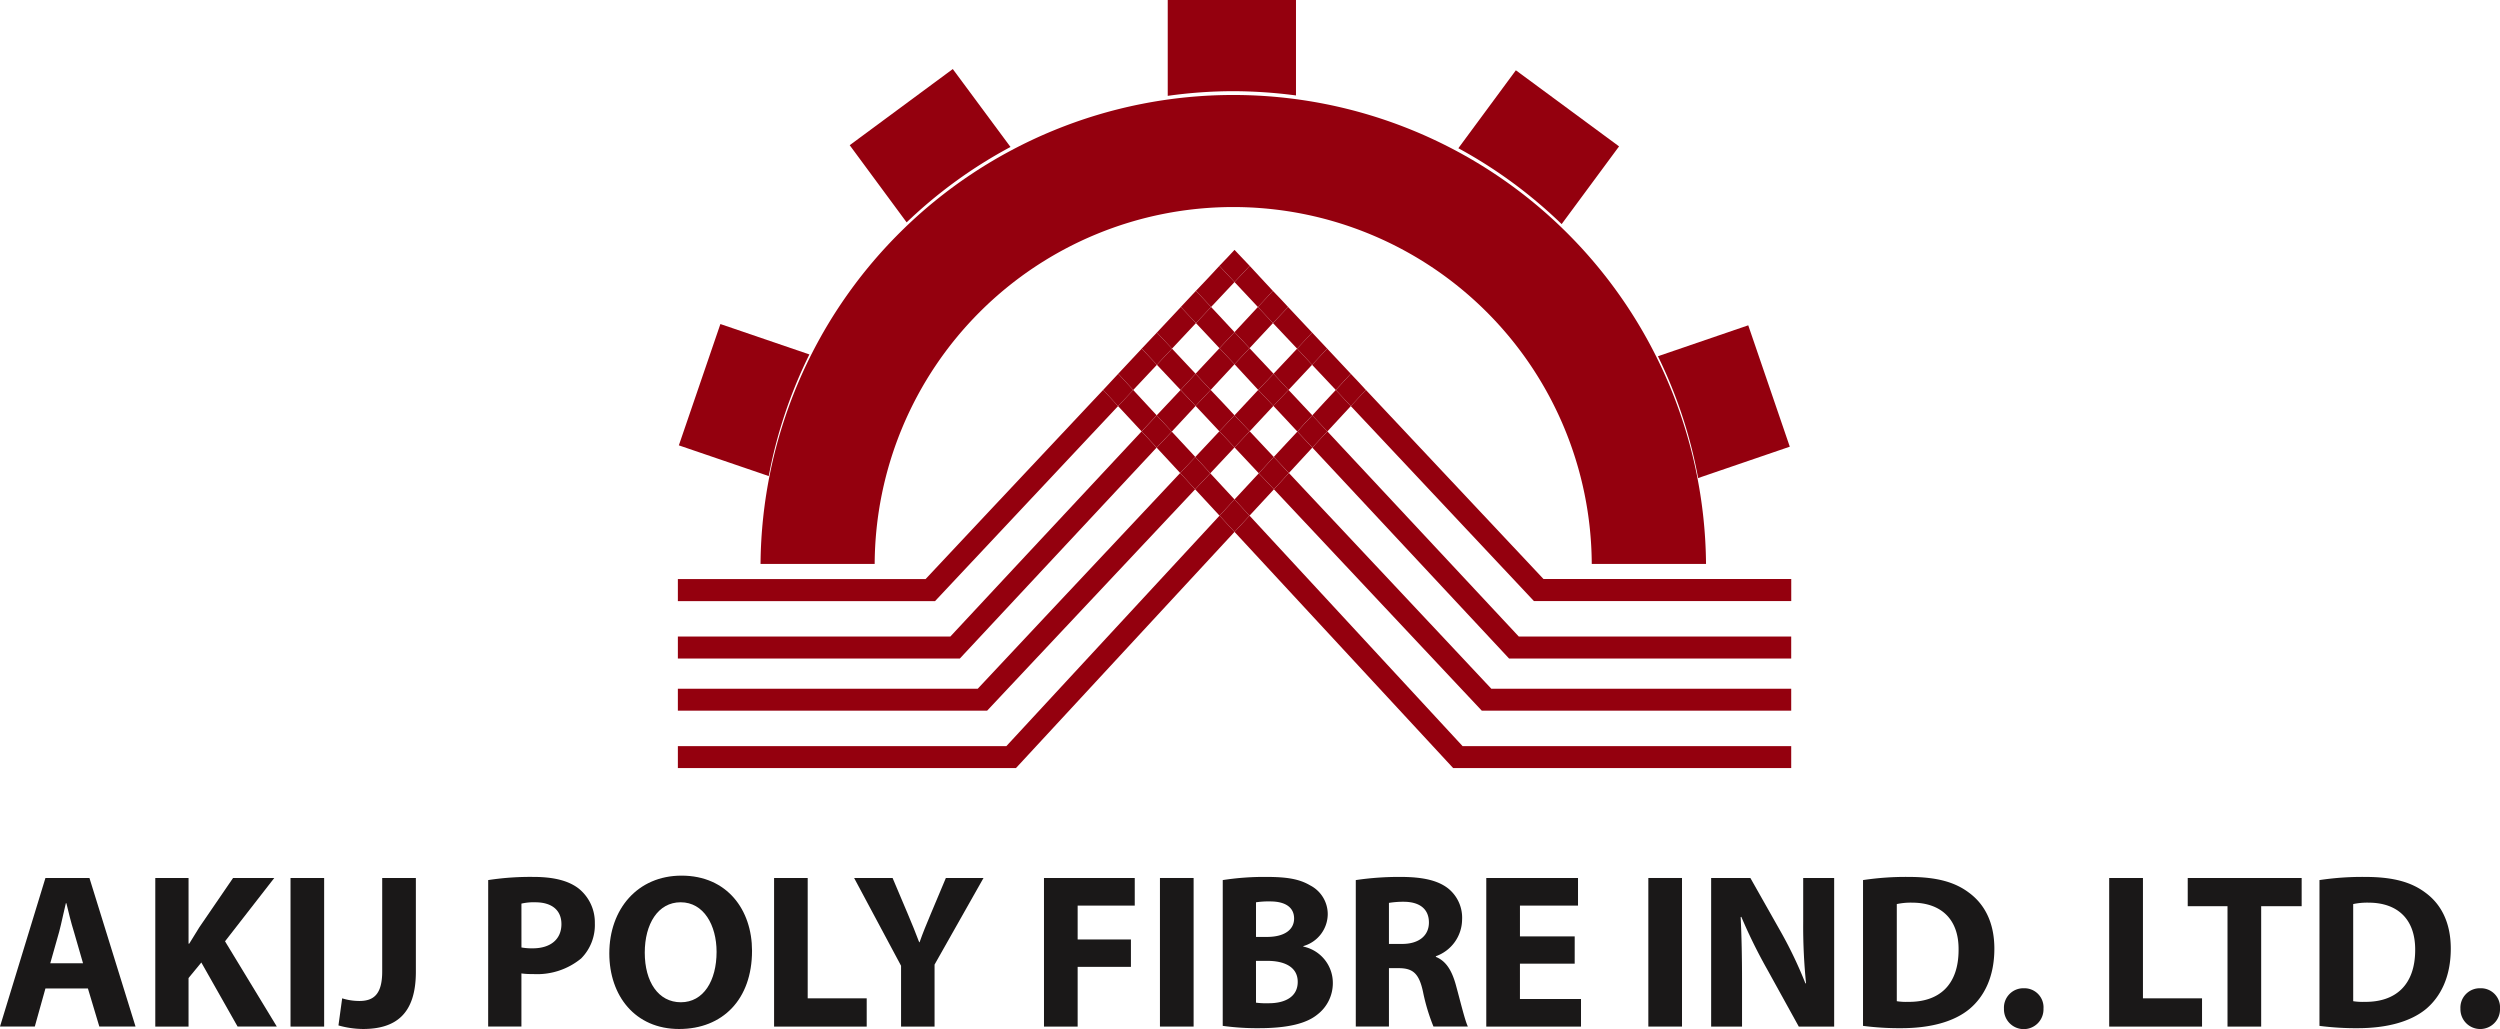 <svg id="apfil" xmlns="http://www.w3.org/2000/svg" width="324.965" height="133.756" viewBox="0 0 324.965 133.756">
  <g id="Group_14" data-name="Group 14" transform="translate(0 113.821)">
    <g id="Group_13" data-name="Group 13">
      <path id="Path_38" data-name="Path 38" d="M105.368,228.746l-1.384,4.952H99.462l5.906-19.312h5.72l5.992,19.312h-4.707l-1.483-4.952Zm4.886-3.277-1.185-4.1c-.357-1.132-.708-2.569-.98-3.707h-.066c-.285,1.139-.569,2.6-.867,3.707l-1.159,4.1Z" transform="translate(-99.462 -214.081)" fill="#1a1818"/>
      <path id="Path_39" data-name="Path 39" d="M102.511,214.386h4.323v8.541h.086c.444-.741.887-1.423,1.311-2.125l4.389-6.415h5.356l-6.4,8.229,6.733,11.083h-5.1l-4.714-8.329-1.662,2.019V233.7h-4.323Z" transform="translate(-82.325 -214.081)" fill="#1a1818"/>
      <path id="Path_40" data-name="Path 40" d="M109.536,214.386V233.7h-4.37V214.386Z" transform="translate(-67.402 -214.081)" fill="#1a1818"/>
      <path id="Path_41" data-name="Path 41" d="M111.794,214.386h4.376v12.2c0,5.5-2.635,7.428-6.879,7.428a12,12,0,0,1-3.184-.463l.483-3.522a7.448,7.448,0,0,0,2.231.344c1.834,0,2.973-.834,2.973-3.833Z" transform="translate(-62.113 -214.081)" fill="#1a1818"/>
      <path id="Path_42" data-name="Path 42" d="M109.047,214.776a35.846,35.846,0,0,1,5.892-.411c2.695,0,4.615.516,5.919,1.549a5.653,5.653,0,0,1,2.052,4.469,6.172,6.172,0,0,1-1.781,4.581,9,9,0,0,1-6.263,2.026,9.781,9.781,0,0,1-1.5-.08v6.905h-4.323Zm4.323,8.759a7.66,7.66,0,0,0,1.463.113c2.317,0,3.734-1.172,3.734-3.151,0-1.781-1.218-2.834-3.4-2.834a7.038,7.038,0,0,0-1.8.172Z" transform="translate(-45.589 -214.199)" fill="#1a1818"/>
      <path id="Path_43" data-name="Path 43" d="M129.976,224.105c0,6.336-3.827,10.169-9.481,10.169-5.72,0-9.07-4.33-9.07-9.825,0-5.78,3.694-10.11,9.388-10.11C126.738,214.34,129.976,218.782,129.976,224.105Zm-13.943.245c0,3.794,1.768,6.448,4.694,6.448,2.946,0,4.641-2.8,4.641-6.554,0-3.463-1.668-6.442-4.668-6.442C117.761,217.8,116.033,220.61,116.033,224.35Z" transform="translate(-32.223 -214.34)" fill="#1a1818"/>
      <path id="Path_44" data-name="Path 44" d="M114.66,214.386h4.37V230.03H126.7V233.7H114.66Z" transform="translate(-14.04 -214.081)" fill="#1a1818"/>
      <path id="Path_45" data-name="Path 45" d="M122.335,233.7v-7.905l-6.1-11.407h5l1.966,4.648c.6,1.417,1.013,2.436,1.49,3.7h.053c.424-1.211.881-2.317,1.463-3.7l1.953-4.648h4.893l-6.362,11.255V233.7Z" transform="translate(-5.21 -214.081)" fill="#1a1818"/>
      <path id="Path_46" data-name="Path 46" d="M119.959,214.386h11.8v3.588h-7.422v4.4h6.925v3.562h-6.925V233.7h-4.376Z" transform="translate(15.743 -214.081)" fill="#1a1818"/>
      <path id="Path_47" data-name="Path 47" d="M126.612,214.386V233.7h-4.376V214.386Z" transform="translate(28.541 -214.081)" fill="#1a1818"/>
      <path id="Path_48" data-name="Path 48" d="M123.469,214.776a35.207,35.207,0,0,1,5.641-.411c2.661,0,4.29.258,5.707,1.092a4.212,4.212,0,0,1,2.3,3.787,4.352,4.352,0,0,1-3.171,4.111v.066a4.82,4.82,0,0,1,3.833,4.74,5.137,5.137,0,0,1-2.006,4.091c-1.384,1.132-3.741,1.774-7.587,1.774a32.57,32.57,0,0,1-4.72-.3Zm4.323,7.389h1.423c2.3,0,3.529-.953,3.529-2.39s-1.119-2.224-3.105-2.224a10.81,10.81,0,0,0-1.847.113Zm0,8.547a10.777,10.777,0,0,0,1.682.073c1.993,0,3.741-.768,3.741-2.78,0-1.947-1.748-2.728-3.926-2.728h-1.5Z" transform="translate(35.471 -214.199)" fill="#1a1818"/>
      <path id="Path_49" data-name="Path 49" d="M126.081,214.776a38.445,38.445,0,0,1,5.8-.411c2.873,0,4.873.437,6.237,1.523a4.871,4.871,0,0,1,1.781,4.032,5.107,5.107,0,0,1-3.41,4.754v.086c1.357.543,2.092,1.834,2.589,3.608.6,2.178,1.2,4.707,1.576,5.449h-4.475a25.316,25.316,0,0,1-1.357-4.5c-.51-2.41-1.324-3.072-3.1-3.092h-1.331v7.587h-4.31Zm4.31,8.3h1.721c2.178,0,3.476-1.086,3.476-2.781,0-1.768-1.212-2.675-3.211-2.7a11.5,11.5,0,0,0-1.986.146Z" transform="translate(50.152 -214.199)" fill="#1a1818"/>
      <path id="Path_50" data-name="Path 50" d="M140.136,225.522h-7.117v4.595h7.938V233.7H128.643V214.386h11.924v3.588h-7.547v4.005h7.117Z" transform="translate(64.552 -214.081)" fill="#1a1818"/>
      <path id="Path_51" data-name="Path 51" d="M136.2,214.386V233.7h-4.376V214.386Z" transform="translate(82.437 -214.081)" fill="#1a1818"/>
      <path id="Path_52" data-name="Path 52" d="M133.058,233.7V214.386h5.1l4.005,7.084a54.417,54.417,0,0,1,3.145,6.607h.086a73.649,73.649,0,0,1-.371-8.044v-5.647h4.025V233.7h-4.6l-4.118-7.461a67.669,67.669,0,0,1-3.35-6.806l-.086.033c.126,2.556.179,5.277.179,8.421V233.7Z" transform="translate(89.367 -214.081)" fill="#1a1818"/>
      <path id="Path_53" data-name="Path 53" d="M136.04,214.776a37.183,37.183,0,0,1,5.9-.411c3.668,0,6.045.662,7.9,2.072,2,1.483,3.271,3.86,3.271,7.256,0,3.708-1.351,6.256-3.218,7.825-2.019,1.682-5.111,2.509-8.891,2.509a36.836,36.836,0,0,1-4.965-.3Zm4.389,15.744a7.9,7.9,0,0,0,1.51.086c3.952.027,6.521-2.145,6.521-6.76.046-4.012-2.311-6.137-6.058-6.137a8.739,8.739,0,0,0-1.973.185Z" transform="translate(106.128 -214.199)" fill="#1a1818"/>
      <path id="Path_54" data-name="Path 54" d="M138.807,219.206a2.521,2.521,0,0,1,2.589-2.655,2.483,2.483,0,0,1,2.549,2.655,2.57,2.57,0,1,1-5.137,0Z" transform="translate(121.68 -201.913)" fill="#1a1818"/>
      <path id="Path_55" data-name="Path 55" d="M140.873,214.386h4.389V230.03h7.68V233.7H140.873Z" transform="translate(133.292 -214.081)" fill="#1a1818"/>
      <path id="Path_56" data-name="Path 56" d="M147.586,218.054h-5.171v-3.668h14.81v3.668h-5.263V233.7h-4.376Z" transform="translate(141.959 -214.081)" fill="#1a1818"/>
      <path id="Path_57" data-name="Path 57" d="M145,214.776a37.418,37.418,0,0,1,5.912-.411c3.648,0,6.031.662,7.892,2.072,2.006,1.483,3.264,3.86,3.264,7.256,0,3.708-1.351,6.256-3.2,7.825-2.033,1.682-5.131,2.509-8.918,2.509a36.765,36.765,0,0,1-4.952-.3Zm4.383,15.744a8.08,8.08,0,0,0,1.529.086c3.939.027,6.528-2.145,6.528-6.76.02-4.012-2.317-6.137-6.078-6.137a8.859,8.859,0,0,0-1.98.185Z" transform="translate(156.5 -214.199)" fill="#1a1818"/>
      <path id="Path_58" data-name="Path 58" d="M147.769,219.206a2.521,2.521,0,0,1,2.589-2.655,2.485,2.485,0,0,1,2.556,2.655,2.573,2.573,0,1,1-5.144,0Z" transform="translate(172.052 -201.913)" fill="#1a1818"/>
    </g>
  </g>
  <g id="Group_17" data-name="Group 17" transform="translate(88.113 0)">
    <g id="Group_15" data-name="Group 15" transform="translate(0.132)">
      <path id="Path_59" data-name="Path 59" d="M139.06,209.555V197.148H122.389v12.46A61.374,61.374,0,0,1,130.9,209,63.589,63.589,0,0,1,139.06,209.555Z" transform="translate(-58.845 -197.148)" fill="#94000e"/>
      <path id="Path_60" data-name="Path 60" d="M148.983,208.419l-13.413-9.891-7.475,10.13a61.646,61.646,0,0,1,13.426,9.865Z" transform="translate(-26.774 -189.392)" fill="#94000e"/>
      <path id="Path_61" data-name="Path 61" d="M149.154,219.312l-5.4-15.777-11.738,4.019a60.79,60.79,0,0,1,5.224,15.836Z" transform="translate(-4.752 -161.249)" fill="#94000e"/>
      <path id="Path_62" data-name="Path 62" d="M129.545,198.5l-13.4,9.9,7.4,10.03a61.187,61.187,0,0,1,13.5-9.8Z" transform="translate(-93.94 -189.526)" fill="#94000e"/>
      <path id="Path_63" data-name="Path 63" d="M118.187,203.51l-5.4,15.77,11.685,3.992a60.968,60.968,0,0,1,5.283-15.81Z" transform="translate(-112.791 -161.39)" fill="#94000e"/>
    </g>
    <path id="Path_64" data-name="Path 64" d="M129.236,260.39a46.606,46.606,0,0,1,93.211,0H237.3a61.452,61.452,0,0,0-122.9,0Z" transform="translate(-103.654 -187.087)" fill="#94000e"/>
    <g id="Group_16" data-name="Group 16" transform="translate(0 32.481)">
      <path id="Path_65" data-name="Path 65" d="M124.79,204.31l-3.079,3.277c.867.92,1.893,2.026,3.052,3.3,1.046-1.126,2.085-2.231,3.105-3.3Z" transform="translate(-62.523 -189.374)" fill="none"/>
      <path id="Path_66" data-name="Path 66" d="M127.077,205.118l3.118,3.337c-.98,1.026-1.986,2.152-3.065,3.3q-1.619-1.718-3.131-3.337Z" transform="translate(-49.669 -184.833)" fill="none"/>
      <path id="Path_67" data-name="Path 67" d="M128.658,208.415c-1.006,1.086-2.059,2.192-3.132,3.337-1.073-1.145-2.112-2.271-3.059-3.3l3.1-3.337Z" transform="translate(-58.268 -184.833)" fill="none"/>
      <path id="Path_68" data-name="Path 68" d="M126.375,205.932l3.158,3.363c-1.033,1.1-2.072,2.238-3.158,3.4-1.079-1.165-2.125-2.3-3.151-3.4Z" transform="translate(-54.019 -180.257)" fill="none"/>
      <path id="Path_69" data-name="Path 69" d="M124,206.755l3.045-3.264,3.138,3.324c-.867.914-1.907,2.019-3.065,3.264C126.014,208.913,124.975,207.788,124,206.755Z" transform="translate(-49.686 -193.977)" fill="none"/>
      <path id="Path_70" data-name="Path 70" d="M126.336,204.3l3.085,3.343c-.96,1.013-2,2.125-3.085,3.3-1.086-1.172-2.125-2.284-3.105-3.3Z" transform="translate(-53.98 -189.436)" fill="none"/>
      <path id="Path_71" data-name="Path 71" d="M126.286,209.194c-1.185-1.271-2.191-2.377-3.046-3.271l3.046-3.237,3.039,3.237C128.477,206.817,127.457,207.923,126.286,209.194Z" transform="translate(-53.929 -198.502)" fill="none"/>
      <path id="Path_72" data-name="Path 72" d="M125.537,210.078c-1.185-1.245-2.2-2.35-3.065-3.264l3.118-3.324,3.059,3.264C127.669,207.788,126.616,208.913,125.537,210.078Z" transform="translate(-58.246 -193.977)" fill="none"/>
      <path id="Path_73" data-name="Path 73" d="M127.825,204.31l3.085,3.277c-.867.927-1.913,2.026-3.059,3.3-1.053-1.126-2.1-2.231-3.092-3.3Z" transform="translate(-45.386 -189.374)" fill="none"/>
      <path id="Path_74" data-name="Path 74" d="M124.909,207.711c-.867-.94-1.543-1.648-1.966-2.1,1.172-1.231,2.2-2.311,3.045-3.244l1.966,2.105Z" transform="translate(-55.598 -200.289)" fill="#94000e"/>
      <path id="Path_75" data-name="Path 75" d="M124.136,208.591c-.834-.887-1.5-1.6-1.96-2.092,1.1-1.159,2.145-2.278,3.112-3.324l1.966,2.092Z" transform="translate(-59.909 -195.753)" fill="#94000e"/>
      <path id="Path_76" data-name="Path 76" d="M168.053,204.8l1.94,2.1L146.2,232.253H112.771v-2.867h32.2C145.41,228.916,157.222,216.317,168.053,204.8Z" transform="translate(-112.771 -186.597)" fill="#94000e"/>
      <path id="Path_77" data-name="Path 77" d="M123.363,209.369c-.821-.874-1.463-1.589-1.946-2.112,1.053-1.112,2.059-2.185,3.052-3.264l1.973,2.1Z" transform="translate(-64.175 -191.156)" fill="#94000e"/>
      <path id="Path_78" data-name="Path 78" d="M127.23,206.883l-3.1,3.337c-.689-.748-1.337-1.463-1.96-2.112,1.046-1.126,2.085-2.231,3.105-3.3Z" transform="translate(-59.932 -186.597)" fill="#94000e"/>
      <path id="Path_79" data-name="Path 79" d="M124.895,209.413c-.682-.748-1.337-1.443-1.96-2.105,1.079-1.165,2.132-2.291,3.112-3.323L128,206.069Z" transform="translate(-55.643 -191.206)" fill="#94000e"/>
      <path id="Path_80" data-name="Path 80" d="M123.7,206.446c1.172-1.271,2.191-2.377,3.039-3.271l1.96,2.092-3.045,3.264C124.971,207.789,124.316,207.094,123.7,206.446Z" transform="translate(-51.344 -195.753)" fill="#94000e"/>
      <path id="Path_81" data-name="Path 81" d="M173.051,205.618,175,207.723l-25.575,27.416H112.771v-2.86h35.42C148.628,231.789,161.578,217.919,173.051,205.618Z" transform="translate(-112.771 -182.022)" fill="#94000e"/>
      <path id="Path_82" data-name="Path 82" d="M126.785,204.8l1.966,2.079-3.079,3.3c-.682-.708-1.331-1.423-1.973-2.079C124.786,206.929,125.825,205.817,126.785,204.8Z" transform="translate(-51.344 -186.597)" fill="#94000e"/>
      <path id="Path_83" data-name="Path 83" d="M124.466,207.257c1.159-1.245,2.2-2.35,3.065-3.264l1.946,2.1-3.065,3.271C125.75,208.641,125.1,207.946,124.466,207.257Z" transform="translate(-47.038 -191.156)" fill="#94000e"/>
      <path id="Path_84" data-name="Path 84" d="M128.028,207.708l-3.151,3.363c-.655-.728-1.311-1.423-1.946-2.119,1.073-1.145,2.125-2.251,3.132-3.337Z" transform="translate(-55.671 -182.034)" fill="#94000e"/>
      <path id="Path_85" data-name="Path 85" d="M178.063,206.435l1.946,2.118-27.038,28.773h-40.2v-2.854h38.982C152.21,233.957,166.014,219.272,178.063,206.435Z" transform="translate(-112.771 -177.43)" fill="#94000e"/>
      <path id="Path_86" data-name="Path 86" d="M127.536,205.622l1.946,2.079-3.046,3.3q-.993-1.043-1.966-2.086C125.55,207.774,126.557,206.648,127.536,205.622Z" transform="translate(-47.01 -182)" fill="#94000e"/>
      <path id="Path_87" data-name="Path 87" d="M126.858,206.44l1.966,2.085-3.171,3.423c-.662-.715-1.311-1.41-1.953-2.105C124.786,208.678,125.825,207.539,126.858,206.44Z" transform="translate(-51.344 -177.402)" fill="#94000e"/>
      <path id="Path_88" data-name="Path 88" d="M183.181,207.272l1.946,2.112-28.409,30.7H112.771V237.23h42.7C155.931,236.714,170.589,220.871,183.181,207.272Z" transform="translate(-112.771 -172.726)" fill="#94000e"/>
      <path id="Path_89" data-name="Path 89" d="M130.232,206.9l-3.046,3.29c-.675-.7-1.311-1.4-1.96-2.085,1.145-1.271,2.191-2.37,3.059-3.3Z" transform="translate(-42.761 -186.592)" fill="#94000e"/>
      <path id="Path_90" data-name="Path 90" d="M125.983,206.9l1.96-2.1c10.825,11.513,22.642,24.112,23.093,24.582h32.2v2.867H149.791Z" transform="translate(-38.512 -186.597)" fill="#94000e"/>
      <path id="Path_91" data-name="Path 91" d="M123.7,204.473l1.973-2.105c.847.934,1.874,2.013,3.006,3.244-.4.45-1.059,1.178-1.94,2.1Z" transform="translate(-51.344 -200.289)" fill="#94000e"/>
      <path id="Path_92" data-name="Path 92" d="M124.455,205.267l1.966-2.092c.973,1.046,2.033,2.165,3.118,3.324-.444.5-1.112,1.2-1.946,2.092Z" transform="translate(-47.1 -195.753)" fill="#94000e"/>
      <path id="Path_93" data-name="Path 93" d="M125.223,206.092l1.966-2.1c1.013,1.079,2.019,2.152,3.059,3.264-.47.523-1.145,1.238-1.94,2.112Z" transform="translate(-42.784 -191.156)" fill="#94000e"/>
      <path id="Path_94" data-name="Path 94" d="M125.369,206.238l-1.966-2.105c.834-.874,1.509-1.576,1.966-2.079.47.5,1.139,1.2,1.973,2.079Z" transform="translate(-53.013 -202.054)" fill="#94000e"/>
      <path id="Path_95" data-name="Path 95" d="M124.159,204.957c.881-.92,1.536-1.648,1.94-2.1.642.662,1.3,1.344,1.986,2.1l-1.966,2.092Z" transform="translate(-48.764 -197.535)" fill="#94000e"/>
      <path id="Path_96" data-name="Path 96" d="M124.929,205.769c.834-.887,1.5-1.6,1.946-2.092q.953,1.023,1.966,2.092l-1.966,2.1Z" transform="translate(-44.436 -192.932)" fill="#94000e"/>
      <path id="Path_97" data-name="Path 97" d="M125.689,206.6c.794-.874,1.47-1.589,1.94-2.112.655.689,1.311,1.384,1.966,2.105l-1.96,2.1Z" transform="translate(-40.164 -188.385)" fill="#94000e"/>
      <path id="Path_98" data-name="Path 98" d="M126.429,204.8c.993,1.073,2.039,2.178,3.092,3.3-.629.649-1.284,1.364-1.94,2.112l-3.118-3.337Z" transform="translate(-47.055 -186.597)" fill="#94000e"/>
      <path id="Path_99" data-name="Path 99" d="M126,208.531l-3.059-3.264,1.966-2.092c.854.894,1.86,2,3.045,3.271C127.352,207.094,126.7,207.789,126,208.531Z" transform="translate(-55.598 -195.753)" fill="#94000e"/>
      <path id="Path_100" data-name="Path 100" d="M125.228,207.723l1.953-2.105c11.48,12.3,24.43,26.171,24.88,26.661h35.413v2.86H150.8Z" transform="translate(-42.755 -182.022)" fill="#94000e"/>
      <path id="Path_101" data-name="Path 101" d="M123.7,206.069l1.953-2.085c.98,1.033,2.019,2.158,3.118,3.323-.636.662-1.278,1.357-1.986,2.105Z" transform="translate(-51.344 -191.206)" fill="#94000e"/>
      <path id="Path_102" data-name="Path 102" d="M124.612,207.049l-1.966-2.092c.708-.755,1.351-1.437,1.966-2.1.424.45,1.1,1.159,1.966,2.1Z" transform="translate(-57.268 -197.535)" fill="#94000e"/>
      <path id="Path_103" data-name="Path 103" d="M125.358,207.84l-1.953-2.085c.7-.742,1.351-1.437,1.953-2.085.616.649,1.271,1.344,1.953,2.085Z" transform="translate(-53.002 -192.977)" fill="#94000e"/>
      <path id="Path_104" data-name="Path 104" d="M126.152,204.486c.636.689,1.284,1.384,1.946,2.105l-1.966,2.079-1.966-2.079C124.874,205.843,125.517,205.148,126.152,204.486Z" transform="translate(-48.724 -188.385)" fill="#94000e"/>
      <path id="Path_105" data-name="Path 105" d="M126.874,205.3c.649.689,1.284,1.39,1.96,2.085l-1.953,2.105-1.946-2.079C125.589,206.667,126.245,205.952,126.874,205.3Z" transform="translate(-44.408 -183.793)" fill="#94000e"/>
      <path id="Path_106" data-name="Path 106" d="M125.255,209.362l-3.079-3.271,1.96-2.1c.861.914,1.88,2.019,3.065,3.264C126.565,207.946,125.91,208.641,125.255,209.362Z" transform="translate(-59.909 -191.156)" fill="#94000e"/>
      <path id="Path_107" data-name="Path 107" d="M124.474,208.554l1.946-2.118c12.036,12.837,25.853,27.522,26.31,28.038h38.982v2.854h-40.22Z" transform="translate(-46.993 -177.43)" fill="#94000e"/>
      <path id="Path_108" data-name="Path 108" d="M125.673,205.616q1.509,1.619,3.131,3.337c-.636.7-1.284,1.39-1.946,2.119l-3.158-3.363Z" transform="translate(-51.344 -182.034)" fill="#94000e"/>
      <path id="Path_109" data-name="Path 109" d="M127.994,208.1c-.636.655-1.291,1.37-1.966,2.079l-3.092-3.3,1.953-2.079C125.869,205.817,126.908,206.929,127.994,208.1Z" transform="translate(-55.638 -186.597)" fill="#94000e"/>
      <path id="Path_110" data-name="Path 110" d="M123.851,207.868l-1.973-2.1c.669-.715,1.331-1.41,1.973-2.092.457.5,1.126,1.2,1.96,2.092Z" transform="translate(-61.584 -192.932)" fill="#94000e"/>
      <path id="Path_111" data-name="Path 111" d="M126.547,206.591l-1.953,2.079-1.953-2.079c.655-.722,1.311-1.417,1.946-2.105C125.21,205.148,125.865,205.843,126.547,206.591Z" transform="translate(-57.296 -188.385)" fill="#94000e"/>
      <path id="Path_112" data-name="Path 112" d="M125.369,205.3c.642.655,1.291,1.37,1.973,2.079l-1.973,2.092-1.966-2.092C124.078,206.672,124.734,205.957,125.369,205.3Z" transform="translate(-53.013 -183.798)" fill="#94000e"/>
      <path id="Path_113" data-name="Path 113" d="M126.123,206.12q.973,1.043,1.966,2.086l-1.946,2.118-1.966-2.085C124.839,207.51,125.488,206.815,126.123,206.12Z" transform="translate(-48.663 -179.201)" fill="#94000e"/>
      <path id="Path_114" data-name="Path 114" d="M126.432,208.1c-.655.689-1.3,1.39-1.96,2.085l-3.059-3.29,1.966-2.092C124.248,205.725,125.274,206.831,126.432,208.1Z" transform="translate(-64.192 -186.592)" fill="#94000e"/>
      <path id="Path_115" data-name="Path 115" d="M123.7,209.384l1.953-2.112c12.579,13.6,27.23,29.442,27.694,29.958h42.716v2.854H152.122Z" transform="translate(-51.344 -172.726)" fill="#94000e"/>
      <path id="Path_116" data-name="Path 116" d="M128.045,209.843c-.636.7-1.291,1.39-1.947,2.105l-3.171-3.423,1.966-2.085C125.92,207.539,126.966,208.678,128.045,209.843Z" transform="translate(-55.688 -177.402)" fill="#94000e"/>
      <path id="Path_117" data-name="Path 117" d="M127.2,208.919c-.649.7-1.317,1.39-1.966,2.086l-3.059-3.3,1.966-2.079C125.084,206.648,126.124,207.774,127.2,208.919Z" transform="translate(-59.938 -182)" fill="#94000e"/>
      <path id="Path_118" data-name="Path 118" d="M125.027,206.6l-1.966,2.092-1.94-2.1c.655-.722,1.324-1.417,1.96-2.105C123.564,205.009,124.206,205.724,125.027,206.6Z" transform="translate(-65.839 -188.385)" fill="#94000e"/>
      <path id="Path_119" data-name="Path 119" d="M125.8,207.415l-1.966,2.079-1.953-2.105c.662-.7,1.3-1.4,1.96-2.085C124.458,205.952,125.107,206.667,125.8,207.415Z" transform="translate(-61.596 -183.793)" fill="#94000e"/>
      <path id="Path_120" data-name="Path 120" d="M126.546,208.239l-1.966,2.085-1.946-2.118c.649-.7,1.317-1.39,1.966-2.086C125.235,206.815,125.89,207.51,126.546,208.239Z" transform="translate(-57.341 -179.201)" fill="#94000e"/>
      <path id="Path_121" data-name="Path 121" d="M125.352,206.954c.642.7,1.291,1.39,1.953,2.105l-1.953,2.112-1.946-2.112C124.061,208.344,124.717,207.649,125.352,206.954Z" transform="translate(-52.996 -174.513)" fill="#94000e"/>
    </g>
  </g>
</svg>
